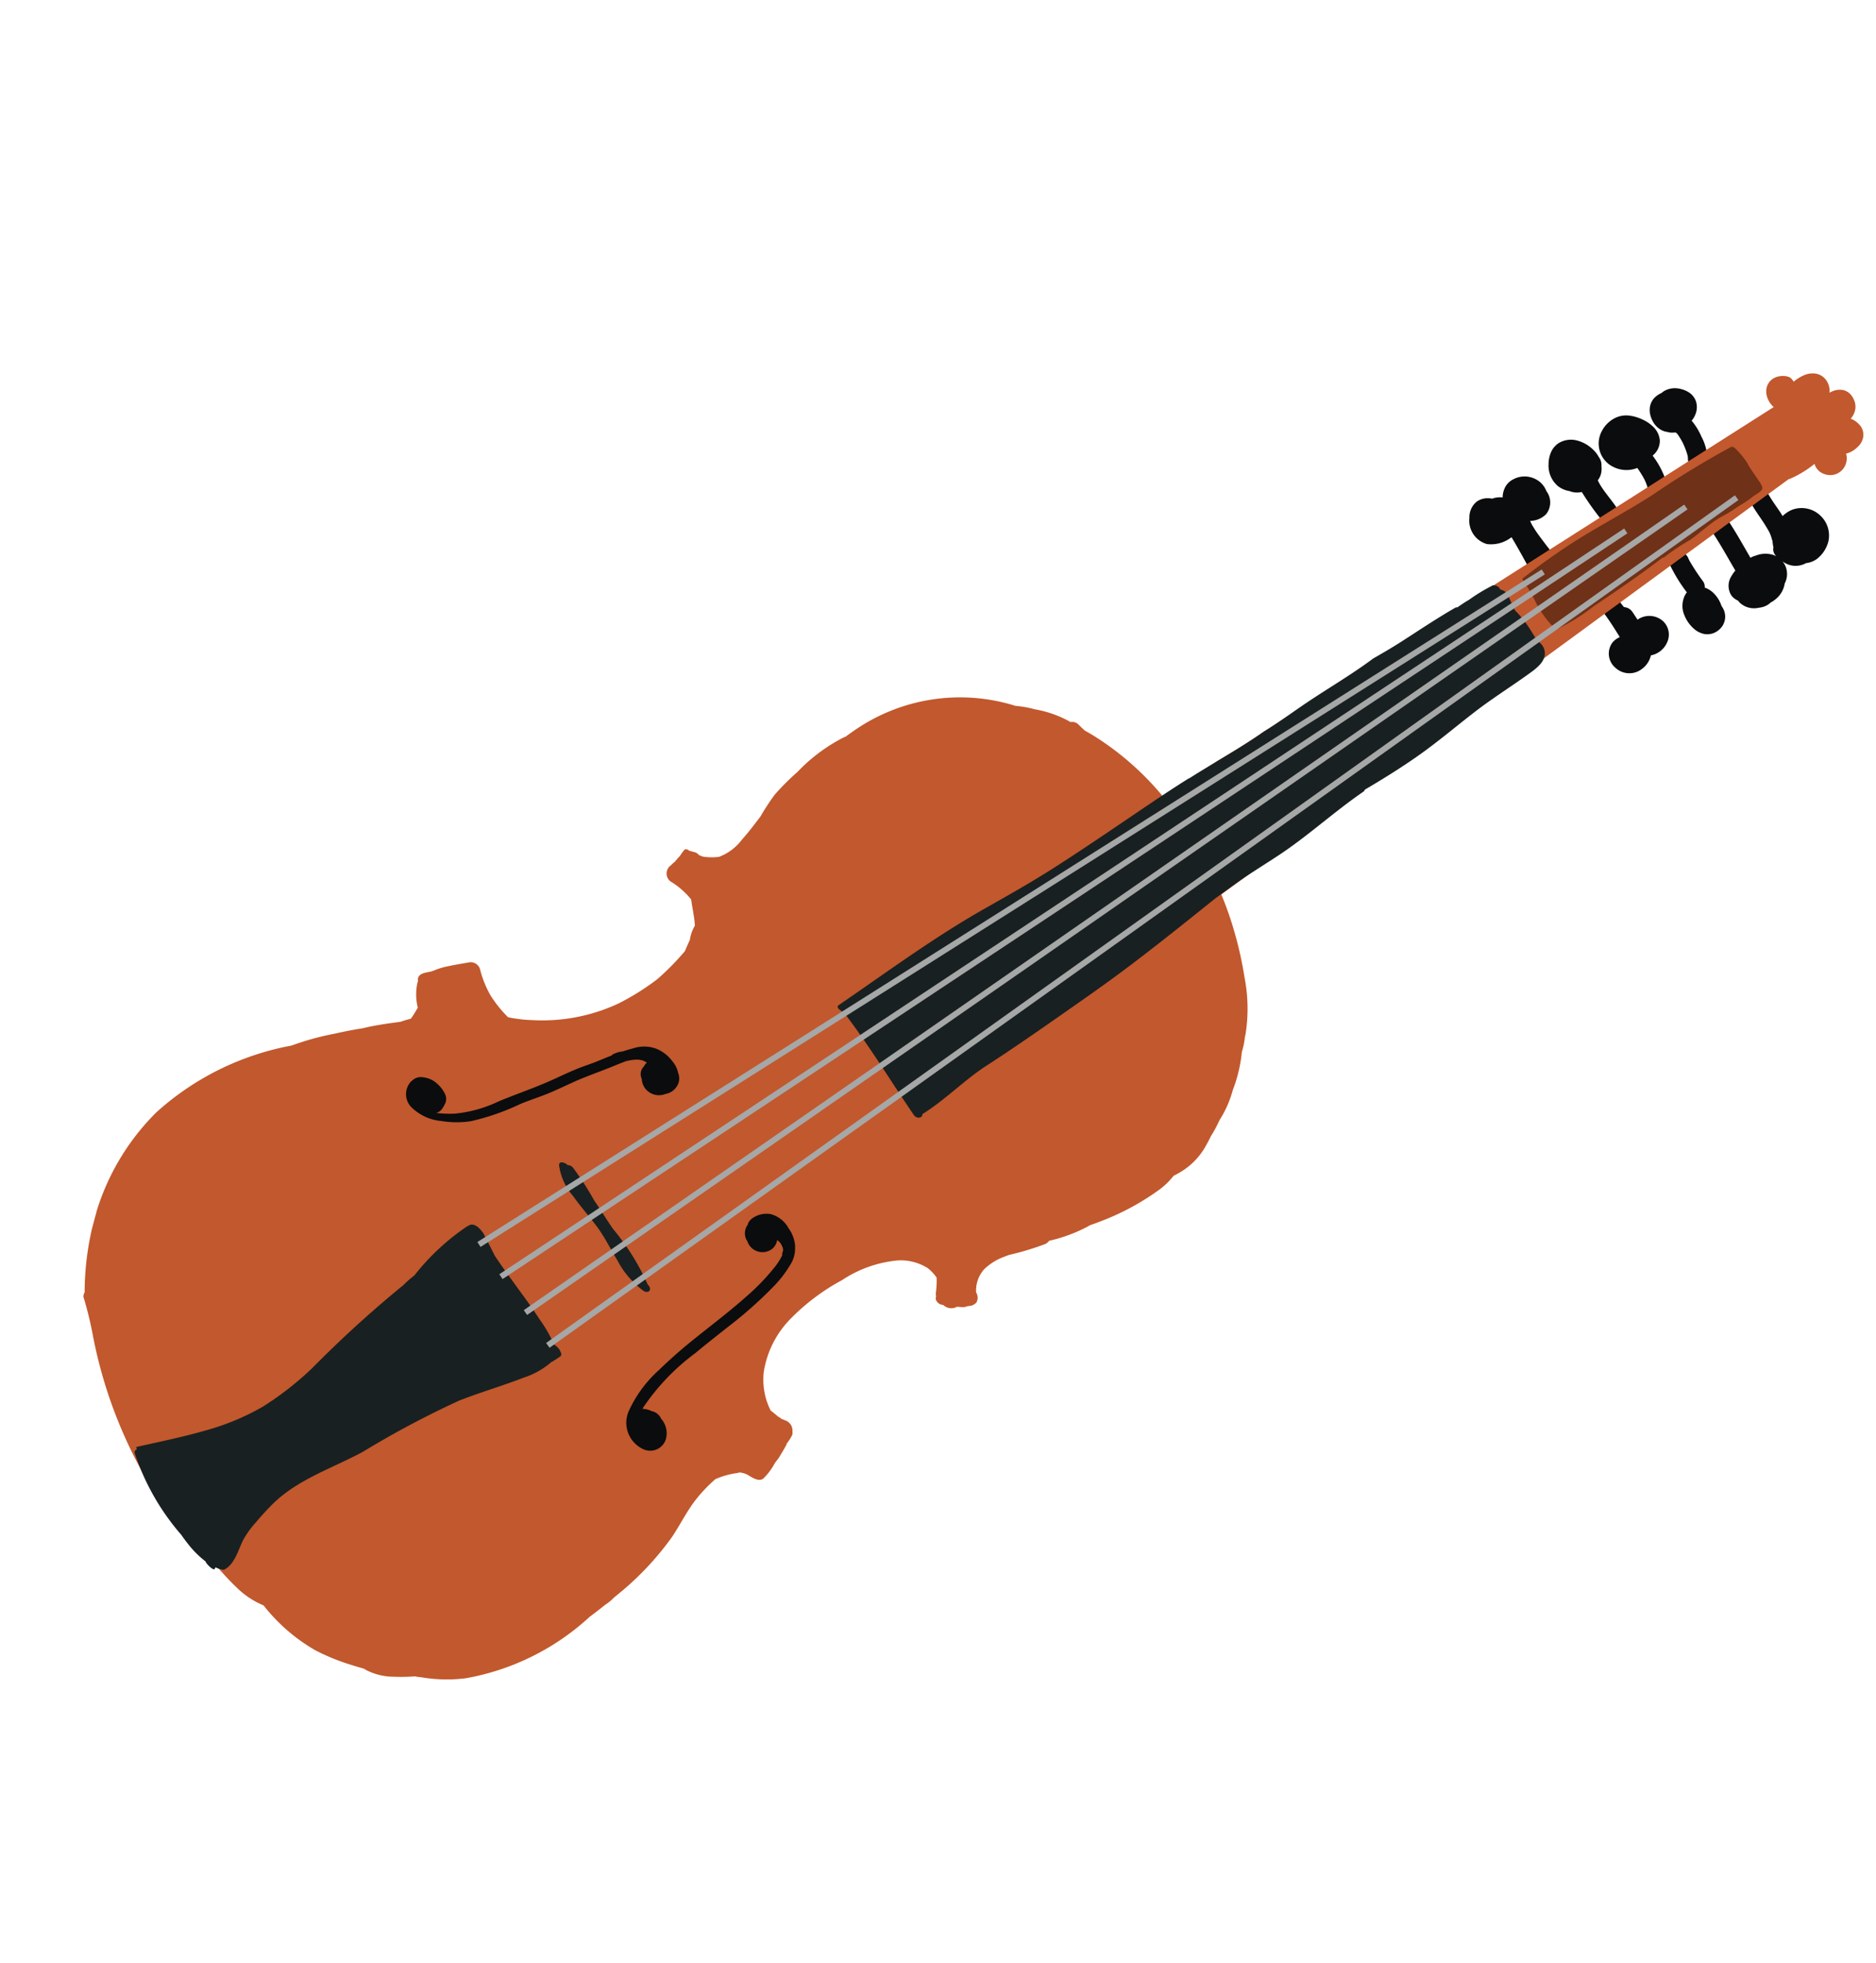 <svg xmlns="http://www.w3.org/2000/svg" xmlns:xlink="http://www.w3.org/1999/xlink" width="123.374" height="129.104" viewBox="0 0 123.374 129.104">
  <defs>
    <clipPath id="clip-path">
      <rect id="長方形_3192" data-name="長方形 3192" width="107.125" height="99.022" fill="none"/>
    </clipPath>
  </defs>
  <g id="グループ_6576" data-name="グループ 6576" transform="matrix(-0.259, 0.966, -0.966, -0.259, 123.374, 25.629)">
    <g id="グループ_6091" data-name="グループ 6091" transform="translate(0 0)" clip-path="url(#clip-path)">
      <path id="パス_11999" data-name="パス 11999" d="M3.531.219c-.268.314-.506.651-.766.972a5.872,5.872,0,0,1-.413.464c-.027.027-.066.055-.09.086l-.03.026c-.02.016-.042.029-.062.044a1.183,1.183,0,0,0-.644-.076,1.659,1.659,0,0,0-.321.088.891.891,0,0,0-.539.337,1.63,1.63,0,0,0-.241.281,2.456,2.456,0,0,0-.313.635A2.39,2.39,0,0,0,0,3.751,1.562,1.562,0,0,0,.474,4.927a1.373,1.373,0,0,0,.651.325,2.005,2.005,0,0,0,.862-.037,1.768,1.768,0,0,0,1.226-.952,1.614,1.614,0,0,0,.127-.827,1.355,1.355,0,0,0-.127-.758c-.008-.016-.019-.029-.027-.045A17.614,17.614,0,0,0,4.507,1.058.651.651,0,0,0,4.438.15a.654.654,0,0,0-.907.069" transform="translate(8.318 14.314)" fill="#0b0c0d"/>
      <path id="パス_12000" data-name="パス 12000" d="M4.139.118A1.021,1.021,0,0,0,3.775.007a1.116,1.116,0,0,0-.812.215,1.739,1.739,0,0,0-.241.235c-.013.008-.027.015-.04.024a2.1,2.1,0,0,0-.632.69,1.5,1.5,0,0,0-.2.658.616.616,0,0,0-.358.2A14.092,14.092,0,0,1,.4,3.258c-.04.033-.078.067-.119.1a.684.684,0,0,0-.274.418.656.656,0,0,0,.1.475A.653.653,0,0,0,1,4.424,10.181,10.181,0,0,0,2.454,2.885a1.331,1.331,0,0,0,.5.1,1.6,1.6,0,0,0,.468-.06A1.478,1.478,0,0,0,3.9,2.687a2.328,2.328,0,0,0,.771-.921,1.481,1.481,0,0,0,.134-.69,1.153,1.153,0,0,0-.354-.74A1.225,1.225,0,0,0,4.139.118" transform="translate(13.637 5.679)" fill="#0b0c0d"/>
      <path id="パス_12001" data-name="パス 12001" d="M7.009,2.627a1.9,1.9,0,0,0-.547-.411,1.66,1.66,0,0,0-.909-.159,1.339,1.339,0,0,0-.992.167,1.291,1.291,0,0,0-.373.353,1.38,1.38,0,0,0,.106-.414,1.4,1.4,0,0,0-.243-.933,1.669,1.669,0,0,0-.15-.183A1.456,1.456,0,0,0,3.426.411,2.129,2.129,0,0,0,2.166,0,1.786,1.786,0,0,0,.61,1.006,1.777,1.777,0,0,0,.753,2.845a1.958,1.958,0,0,0,.56.493c-.067.07-.133.141-.2.212C.8,3.908.5,4.288.155,4.627a.646.646,0,0,0,.069.907.66.66,0,0,0,.907-.069c.331-.328.621-.7.932-1.043.154-.173.316-.337.482-.5l.038-.033c.042-.035.085-.068.129-.1a2.419,2.419,0,0,1,.278-.178.461.461,0,0,0,.078-.057,1.967,1.967,0,0,0,.373-.16c.057-.009.115-.02.176-.035a.636.636,0,0,0,.357-.309,1.293,1.293,0,0,0-.035.228,1.735,1.735,0,0,0,.348,1.1,1.18,1.18,0,0,0,.224.291C3.817,5.371,3.1,6.055,2.457,6.8a.644.644,0,0,0,.976.839c.674-.781,1.422-1.491,2.143-2.225A2.864,2.864,0,0,0,6,5.567a1.176,1.176,0,0,0,1.234-.335,1.061,1.061,0,0,0,.207-.5c.033-.047.067-.092.1-.141a1.378,1.378,0,0,0,0-1.3,1.741,1.741,0,0,0-.092-.2,1.242,1.242,0,0,0-.432-.461" transform="translate(8.304 0.441)" fill="#0b0c0d"/>
      <path id="パス_12002" data-name="パス 12002" d="M.008.062,0,.076H0C0,.09.006.074.043,0L.031.02C.023.034.015.048.008.062" transform="translate(6.142 11.88)" fill="#0b0c0d"/>
      <path id="パス_12003" data-name="パス 12003" d="M4.1.009A3.278,3.278,0,0,0,2.672.8a4.189,4.189,0,0,0-.842.889,1.463,1.463,0,0,0-.412-.123,1.248,1.248,0,0,0-.928.205,1.173,1.173,0,0,0-.366.455A1.653,1.653,0,0,0,0,2.865a1.608,1.608,0,0,0,.082.545,1.39,1.39,0,0,0,.341.538.926.926,0,0,0,.157.122,1.538,1.538,0,0,0,.436.375,1.15,1.15,0,0,0,.588.132,1.311,1.311,0,0,0,.624-.2A1.067,1.067,0,0,0,2.4,4.26a2.021,2.021,0,0,0,.253-.239,1.427,1.427,0,0,0,.284-.557,1.066,1.066,0,0,0,.021-.425.821.821,0,0,0-.008-.178,1.471,1.471,0,0,0-.1-.346.05.05,0,0,0,0-.007v0l.017-.041h0l0-.007,0-.007c.006-.011.013-.026.023-.042s.021-.037.03-.055l-.018.035.015-.021c.03-.04.063-.08.1-.119.074-.086.151-.167.232-.246.04-.039.08-.076.12-.114l.044-.038a5.043,5.043,0,0,1,.575-.424c.045-.028.09-.055.137-.081l.018-.01c.03-.013.059-.027.09-.038.061-.023.225-.056-.032,0a.7.7,0,0,0,.439-.222A.653.653,0,0,0,4.795.6C4.758.292,4.457-.062,4.1.009" transform="translate(3.278 9.492)" fill="#0b0c0d"/>
      <path id="パス_12004" data-name="パス 12004" d="M3.557.1A5.718,5.718,0,0,0,2.173,1.386.684.684,0,0,0,2.1,1.336a1.229,1.229,0,0,0-1.033-.144,1.405,1.405,0,0,0-.752.679,2.388,2.388,0,0,0-.264.786,2.767,2.767,0,0,0-.028.832,1.658,1.658,0,0,0,.367.88,1.955,1.955,0,0,0,1.093.658,1.714,1.714,0,0,0,1.968-.981,1.938,1.938,0,0,0-.233-1.9l.013-.017a7.517,7.517,0,0,1,.532-.571l.06-.057,0,0c.04-.033.079-.066.12-.1a3.379,3.379,0,0,1,.33-.229A.649.649,0,0,0,4.45.279.658.658,0,0,0,3.557.1" transform="translate(5.817 11.681)" fill="#0b0c0d"/>
      <path id="パス_12005" data-name="パス 12005" d="M5.353.221A.615.615,0,0,0,5.287.152.654.654,0,0,0,4.38.221a3.593,3.593,0,0,0-.295.363c-.254.322-.5.652-.768.962-.1.11-.2.217-.3.32-.009.009-.084.079-.1.094q-.071.061-.146.118h0a1.505,1.505,0,0,0-.7-.9,1.235,1.235,0,0,0-1.468.375,1.469,1.469,0,0,0-.571.868,1.571,1.571,0,0,0,.4,1.452,1.2,1.2,0,0,0,.673.375,1.5,1.5,0,0,0,.645-.023,1.537,1.537,0,0,0,.261.654c0,.011,0,.022,0,.033a1.276,1.276,0,0,0,.43.875,1.315,1.315,0,0,0,1.173.2A1.6,1.6,0,0,0,4.979,4.426a2.186,2.186,0,0,0-.855-1.443c.563-.586,1.153-1.145,1.74-1.707A.648.648,0,0,0,5.8.37.6.6,0,0,0,5.353.221" transform="translate(11.451 17.654)" fill="#0b0c0d"/>
      <path id="パス_12006" data-name="パス 12006" d="M2.936.822a1.46,1.46,0,0,0-1.059-.8A1.213,1.213,0,0,0,.568.612a1.347,1.347,0,0,0,.14,1.475,1.183,1.183,0,0,0,.112.125l.011.012c.017.017.038.03.056.045l.01.009C.8,2.388.7,2.5.6,2.612a2.04,2.04,0,0,0-.138.161.725.725,0,0,0-.133.584c-.06.082-.121.164-.182.245a.655.655,0,0,0,.069.907.653.653,0,0,0,.908-.069c.37-.465.776-.9,1.183-1.33a1.313,1.313,0,0,0,.457.368,1.218,1.218,0,0,0,1.563-.611,1.342,1.342,0,0,0-.35-1.685A1.545,1.545,0,0,0,2.936.822" transform="translate(17.771 8.95)" fill="#0b0c0d"/>
      <path id="パス_12007" data-name="パス 12007" d="M99.947,60.87c-.041-.029-.083-.055-.124-.084q-.487-.388-.99-.754a4.2,4.2,0,0,0-.428-.331.957.957,0,0,0-.142-.077l-.2-.14a19.377,19.377,0,0,0-4.672-2.545c-.947-.324-1.929-.508-2.851-.908a9.863,9.863,0,0,1-1.578-.868,5.361,5.361,0,0,1-.773-1.308.2.2,0,0,0-.057-.077,1.351,1.351,0,0,1,.02-.648c.084-.3.249-.763-.042-1a4.046,4.046,0,0,0-1.14-.46c-.051-.02-.1-.035-.155-.054a2.283,2.283,0,0,0-.521-.183c-.2-.063-.407-.119-.613-.171l-.01,0h0l-.07-.02a.194.194,0,0,0-.106,0,2.978,2.978,0,0,0-.618-.2.287.287,0,0,0-.217.029.72.72,0,0,0-.626.721.993.993,0,0,0-.03.2s0,.009,0,.013a.563.563,0,0,1-.027.061.407.407,0,0,0-.052.169c-.094.192-.183.386-.263.584a4.5,4.5,0,0,1-2.37,1.1,6.39,6.39,0,0,1-3.879-.848A14.078,14.078,0,0,1,74.156,50.5a7.925,7.925,0,0,1-2.2-3.212,3.336,3.336,0,0,1-.006-2.045,2.99,2.99,0,0,1,.441-.7,5.8,5.8,0,0,1,.961-.209.724.724,0,0,0,.253-.083.281.281,0,0,0,.22-.055.515.515,0,0,0,.2-.466c0-.023-.007-.048-.01-.072a.766.766,0,0,0-.12-.909c-.02-.123-.043-.245-.074-.366a.728.728,0,0,0-.149-.3c-.011-.031-.019-.062-.032-.093a.694.694,0,0,0-.347-.4.653.653,0,0,0-.639.2c-.013,0-.026,0-.039.007a2.11,2.11,0,0,1-1.564-.131,3.787,3.787,0,0,1-1.135-1.062c-.069-.091-.135-.184-.2-.278a18.666,18.666,0,0,0-1.278-2.072.638.638,0,0,0-.3-.229,10.251,10.251,0,0,0-1.542-2.188c-.053-.055-.107-.109-.161-.164-.1-.159-.21-.315-.325-.467a16.458,16.458,0,0,0-3.181-3.378,4.877,4.877,0,0,0-1.034-.6c-.084-.091-.167-.184-.255-.271a4.6,4.6,0,0,0-1.971-1.206c-.313-.092-.634-.163-.956-.225-.2-.065-.413-.123-.628-.17-.17-.037-.342-.067-.513-.1a7.133,7.133,0,0,0-2.139-.331A9.446,9.446,0,0,0,52.859,29a4.749,4.749,0,0,0-.986.059c-.083,0-.167.006-.251.013a10.762,10.762,0,0,0-3.564,1.038,24.551,24.551,0,0,0-3.451,1.88c-.478.314-.947.649-1.409,1l.007-.008L7.182,4.036c-.037-.054-.073-.109-.114-.16A6.924,6.924,0,0,0,5.757,2.64c.019-.011.039-.02.056-.032A1.067,1.067,0,0,0,6,2.441.394.394,0,0,0,6.03,2.4a1.447,1.447,0,0,0,.114-.18,1.156,1.156,0,0,0,.037-.837A1.032,1.032,0,0,0,5.842.893a1.09,1.09,0,0,0-.527-.23A1.245,1.245,0,0,0,5.034.655,1.9,1.9,0,0,0,4.82.7a.484.484,0,0,0-.06.018,1.217,1.217,0,0,0-.192.094A1.552,1.552,0,0,0,4.307.462,1.923,1.923,0,0,0,3.944.189,1.119,1.119,0,0,0,3.237.006.983.983,0,0,0,2.56.378a1.53,1.53,0,0,0-.276.643c-.006.031-.006.063-.01.095-.025-.013-.05-.028-.076-.038a1.344,1.344,0,0,0-.491-.1,1.08,1.08,0,0,0-.69.251,1.179,1.179,0,0,0-.345.414.975.975,0,0,0-.088.482,1.243,1.243,0,0,0,.384.752L.985,2.9a1.18,1.18,0,0,0-.539.234A1.085,1.085,0,0,0,0,4.069a1.4,1.4,0,0,0,.3.742,2.569,2.569,0,0,0,.6.556.425.425,0,0,0-.077.074l-.047.072a.481.481,0,0,0-.1.231,1.032,1.032,0,0,0,.039.4.828.828,0,0,0,.056.171,1.128,1.128,0,0,0,.152.27,1.452,1.452,0,0,0,.153.166,1.319,1.319,0,0,0,.193.127.3.3,0,0,0,.051.023,1.113,1.113,0,0,0,.213.065.894.894,0,0,0,.279.007A1.062,1.062,0,0,0,2.108,6.9a1.441,1.441,0,0,0,.272-.15,2.038,2.038,0,0,0,.249-.225,1.639,1.639,0,0,0,.187-.265A.6.6,0,0,0,2.844,6.2L31.316,32.312q.41.355.8.728c.921.767,1.788,1.6,2.653,2.441L37.952,38.4a18.869,18.869,0,0,0-2.66,5.424c-.062.21-.117.423-.173.636-.094.173-.188.346-.285.517a.575.575,0,0,0-.009.515,7.262,7.262,0,0,0-.2,2.493,6.556,6.556,0,0,0,.11,1.281,12.194,12.194,0,0,0,4.384,9.887c.145.125.295.246.445.364.056.067.109.135.165.2A11.34,11.34,0,0,0,42.658,62a15.816,15.816,0,0,0,1.81,1.046,15.166,15.166,0,0,0,1.654.543c.452.189.909.371,1.354.576l.022.017.008,0c.142.066.284.133.422.2a3.381,3.381,0,0,1,1.438,1.136,3.5,3.5,0,0,1,.269,1.089.6.6,0,0,0-.023.138c0,.016,0,.033,0,.049,0-.067,0-.01,0,.007l0,.015a.589.589,0,0,0-.114.456.775.775,0,0,0,0,.217c-.045.115-.094.292.012.353a2.547,2.547,0,0,0,.466.18,3.49,3.49,0,0,0,.436.214,2.422,2.422,0,0,0,.315.2.652.652,0,0,0,1.066-.351l.023-.08.031-.09c.033-.088.067-.176.1-.263q.119-.279.266-.545a4.923,4.923,0,0,1,.339-.534l.02-.008c.406-.173.8-.369,1.209-.538.121-.05.246-.094.371-.138a2.581,2.581,0,0,0,.994.077q.4.07.8.126a16.958,16.958,0,0,1,2.246,1.272A16.321,16.321,0,0,1,60.4,69.417a11.827,11.827,0,0,1,2.507,5.121,9.631,9.631,0,0,1,.217,1.278c.012.119.021.254.027.381a8.014,8.014,0,0,1-1.112,1.511,7.029,7.029,0,0,1-1.482,1.1.645.645,0,0,0-.249.744c.21.453.411.909.642,1.351a4.321,4.321,0,0,0,.492.787.084.084,0,0,0,.013.024c.208.243.284.706.6.839a.356.356,0,0,0,.211.017.044.044,0,0,0,.033,0c.011,0,.022-.01.033-.015a.607.607,0,0,0,.063-.026.7.7,0,0,0,.159.008,3.615,3.615,0,0,0,1.53-.446c.277.076.551.153.817.254.118.209.239.413.374.608.169.4.338.815.514,1.2.162.352.335.72.534,1.074.257.589.544,1.162.844,1.738a17.918,17.918,0,0,0,1.472,2.5,18.167,18.167,0,0,0,6.539,7.447,15.63,15.63,0,0,0,8.721,2.1,18.777,18.777,0,0,0,3.932-.607.6.6,0,0,0,.31,0,23.675,23.675,0,0,1,2.212-1.219A30.313,30.313,0,0,0,99.7,90.2a20.962,20.962,0,0,0,2.972-4.421l.06-.082a18.2,18.2,0,0,0,1.289-2.021,5.52,5.52,0,0,0,.653-1.969,11.759,11.759,0,0,0,1.965-4.038,13.772,13.772,0,0,0,.318-2.486c.017-.3.023-.61.025-.916.022-.077.043-.154.061-.232A3.977,3.977,0,0,0,107,72.277a12.4,12.4,0,0,0-.4-1.4,1.935,1.935,0,0,0-.043-.364,10.045,10.045,0,0,0-.7-2.888,16.188,16.188,0,0,0-5.914-6.76" transform="translate(0 0)" fill="#c2582d"/>
      <path id="パス_12008" data-name="パス 12008" d="M16.074,5.031a1.445,1.445,0,0,0-1.212.648.868.868,0,0,0-.322.611.608.608,0,0,0,.005.106,1.334,1.334,0,0,0,.011.632L14.429,7A14.623,14.623,0,0,1,10.144,4.65c-.842-.6-1.462-1.065-2.259-1.658A27.543,27.543,0,0,0,4.564.8a7.551,7.551,0,0,0-1.7-.708A1.929,1.929,0,0,0,1.68.1a.063.063,0,0,0-.037,0A2.251,2.251,0,0,0,.612.81,1.917,1.917,0,0,0,0,2.212a1.616,1.616,0,0,0,.434.952,1.077,1.077,0,0,0,.4.285.558.558,0,0,0,.231.033.954.954,0,0,0,.954-.15,1.01,1.01,0,0,0,.1-.107,1.188,1.188,0,0,0,.167-.131,1.049,1.049,0,0,0-.061-1.541.914.914,0,0,0-.671-.2l0-.026,0,.008c0,.006,0,.012,0,.018h0V1.341l0-.011c0-.007,0-.013,0-.019h0v.012c0-.011.007-.023.01-.034l.007-.017c.009-.019.019-.037.029-.056-.026.051.021-.038.041-.067l.039-.055.018-.023.008-.01.046-.05C1.79.98,1.821.955,1.848.927c-.08.082.01-.007.038-.027s.08-.064.094-.06L1.955.854l.021-.01.048-.02C2.043.817,2.1.787,2.121.8,2.081.8,2.073.8,2.1.8l.028,0,.041,0c.018,0,.036,0,.054,0h.009A.219.219,0,0,0,2.4.769a4.068,4.068,0,0,1,.839.254A14.433,14.433,0,0,1,5.709,2.389C6.886,3.163,8,4.034,9.135,4.862a31.822,31.822,0,0,0,2.673,1.786,8.163,8.163,0,0,0,3.022,1.2A1.909,1.909,0,0,0,17.1,6.3a1.079,1.079,0,0,0-1.025-1.271" transform="translate(71.184 53.957)" fill="#0b0c0d"/>
      <path id="パス_12009" data-name="パス 12009" d="M2.145.08A.946.946,0,0,0,1.184.2a1.645,1.645,0,0,0-.6.51A2.513,2.513,0,0,0,.025,1.978,2.3,2.3,0,0,0,.4,3.483c.114.205.238.4.368.6a1.735,1.735,0,0,0,.378.6.2.2,0,0,0,.07.038c.207.28.419.556.628.833.24.317.454.65.688.971.4.546.843,1.056,1.27,1.58.789.967,1.486,2.012,2.245,3a8.582,8.582,0,0,1,1.529,2.577,7.162,7.162,0,0,1,.269,1.182c-.008-.011-.02-.019-.029-.029A.518.518,0,0,0,7.7,14.7a.767.767,0,0,0-.311-.156,2.1,2.1,0,0,0-.347-.08.755.755,0,0,0-.576.207,2.151,2.151,0,0,0-.491.648,1.582,1.582,0,0,0-.17.957v0a.582.582,0,0,0,.01.1.865.865,0,0,0,.1.291.823.823,0,0,0,.283.288.68.68,0,0,0,.09.063,1.218,1.218,0,0,0,1.622-.466,3.205,3.205,0,0,0,.365-2.132,6.171,6.171,0,0,0-.5-1.9,15.727,15.727,0,0,0-1.934-2.84c-.373-.486-.705-1-1.068-1.49C4.381,7.672,3.948,7.171,3.53,6.66,2.955,5.957,2.452,5.2,1.9,4.476c-.2-.263-.4-.529-.593-.8l-.058-.121c-.051-.105-.1-.211-.14-.321-.022-.059-.042-.118-.059-.178-.009-.03-.017-.06-.024-.09.01.044-.009-.047-.008-.046C1.011,2.857,1.007,2.8,1,2.735a.085.085,0,0,0,0-.016v0c0-.03,0-.06.006-.091,0-.007.007-.047.009-.063l.007-.034c.012-.059.025-.117.04-.176a.77.77,0,0,0,.292.125l0,0a.726.726,0,0,0,.488.09A.787.787,0,0,0,2.192,2.4a1.083,1.083,0,0,0,.715-.7A1.135,1.135,0,0,0,2.739.642,1.083,1.083,0,0,0,2.145.08" transform="translate(62.605 64.249)" fill="#0b0c0d"/>
      <path id="パス_12010" data-name="パス 12010" d="M11.454,5.764c-.914-1.231-1.706-2.547-2.612-3.783A5.194,5.194,0,0,0,7.408.517,5.818,5.818,0,0,0,6.9.05c-.122-.1-.239-.037-.327.071-.091.013-.289.307-.337.516A8.665,8.665,0,0,0,4.9,1.957C3.783,3.2,2.794,4.547,1.7,5.8c-.036.041-.073.081-.11.123-.41.364-.819.729-1.224,1.1a.3.3,0,0,0-.051.07c-.232.278-.5.755-.137,1.03l0,0a.147.147,0,0,0,.027.043,15.262,15.262,0,0,0,4.023,2.518,6.564,6.564,0,0,0,.778.52,75.922,75.922,0,0,0,6.847,4.39,20.529,20.529,0,0,1,3.292,2.483,16.084,16.084,0,0,1,2.515,3.284c.789,1.307,1.466,2.676,2.179,4.026.024.046.065.026.1,0s.043-.03.065-.043a.189.189,0,0,0,.285.064,15.683,15.683,0,0,0,4.387-4.347c.157-.184.307-.372.447-.562a6.461,6.461,0,0,0,.825-1.429l.013-.007c.107-.044.471-.663.3-.7-.037-.007-.073-.011-.11-.017.015-.094.029-.188.036-.283a.43.43,0,0,0-.007-.109.271.271,0,0,0-.05-.224c-.521-.554-1.455-.535-2.149-.67a6.141,6.141,0,0,1-1.379-.519c-.5-.233-.993-.488-1.469-.767-1.98-1.164-3.27-3.171-4.816-4.811a61.458,61.458,0,0,1-4.866-5.211" transform="translate(76.923 67.067)" fill="#192021"/>
      <path id="パス_12011" data-name="パス 12011" d="M6.624,0c-.134-.013-.242.1-.309.223A15.438,15.438,0,0,0,3.367,3.38c-.483.569-1,1.106-1.482,1.677a18.989,18.989,0,0,0-1.72,1.9.434.434,0,0,0-.076.39c-.113.161-.17.635.151.545A3.873,3.873,0,0,0,1.954,6.481C2.5,5.827,2.964,5.114,3.49,4.446S4.687,3.2,5.278,2.578A5.9,5.9,0,0,0,6.787.379C6.83.238,6.8.019,6.624,0" transform="translate(71.443 62.545)" fill="#192021"/>
      <path id="パス_12012" data-name="パス 12012" d="M43.337,31.726c-1.292-1.214-2.867-2.072-4.181-3.259-1.407-1.271-2.848-2.493-4.3-3.713-1.487-1.25-2.968-2.5-4.5-3.693-1.49-1.159-3.005-2.286-4.526-3.4l-1.146-.842c-.513-.408-1.024-.819-1.527-1.239-.828-.691-1.6-1.437-2.412-2.149-.781-.687-1.611-1.315-2.445-1.936-1-.745-2.008-1.481-2.957-2.292a.209.209,0,0,0-.149-.054c-.989-.974-2-1.921-3.065-2.811C10.9,5.31,9.585,4.411,8.319,3.439c-1.195-.917-2.3-1.952-3.47-2.894C4.414.2,3.823-.2,3.258.119a.9.9,0,0,0-.437.589c-.223.244-.458.479-.677.723a6.839,6.839,0,0,0-.9,1.233c-.282.246-.567.49-.872.708a.771.771,0,0,0-.2.566C.148,3.966.124,3.991.1,4.02a.482.482,0,0,0-.083.421.251.251,0,0,0,.012.032v0a.228.228,0,0,0,.083.106h0A11.341,11.341,0,0,0,1.357,5.761c.213.214.441.413.675.607a.226.226,0,0,0,.058.125c.965.972,2,1.873,3.011,2.792.557.505,1.089,1.03,1.614,1.561,1.406,1.108,2.672,2.374,4.03,3.551.809.7,1.685,1.4,2.485,2.156.942.787,1.827,1.646,2.713,2.5l.01.008.106.1c.45.435.9.868,1.359,1.289a.4.4,0,0,1,.069.084c1.38,1.281,2.817,2.5,4.237,3.734,1.31,1.136,2.618,2.274,3.894,3.448,1.238,1.14,2.41,2.337,3.59,3.536,2.574,2.618,5.439,4.923,8.229,7.3.116.1.33.281.394.335.257.221.336-.4.475-.57,1.634-2.109,3.482-4.038,5.221-6.059.225-.261.057-.614-.189-.543" transform="translate(18.918 16.51)" fill="#192021"/>
      <path id="パス_12013" data-name="パス 12013" d="M8.167,5.057A15.1,15.1,0,0,1,6.642,3.718c-.569-.48-1.213-.865-1.766-1.366-.257-.232-.481-.5-.736-.732-.193-.177-.4-.338-.588-.524A6.228,6.228,0,0,0,2.833.477C2.654.358,2.37,0,2.15,0,2,0,1.761.294,1.686.382l-.575.669c-.092.1-.187.205-.285.3,0,0,0-.015,0-.012a5.173,5.173,0,0,0-.8,1.12c-.031.092-.043.18,0,.229A58.827,58.827,0,0,0,4.487,6.925c1.575,1.44,3,3.026,4.6,4.444q1.369,1.216,2.836,2.314c.062.047.167-.087.194-.119a10.493,10.493,0,0,1,1.2-1.192c.313-.277,1.4-1.472,1.19-1.791a12.948,12.948,0,0,0-2-1.865C11.107,7.5,9.7,6.283,8.233,5.163a.157.157,0,0,0-.066-.106" transform="translate(6.072 5.537)" fill="#6f3117"/>
      <rect id="長方形_3190" data-name="長方形 3190" width="0.383" height="82.788" transform="translate(17.111 18.17) rotate(-47.298)" fill="#a6a7a7"/>
      <path id="パス_12014" data-name="パス 12014" d="M66.774,58.743l-.253.288L0,.288.253,0Z" transform="translate(13.104 13.344)" fill="#a6a7a7"/>
      <rect id="長方形_3191" data-name="長方形 3191" width="0.384" height="92.891" transform="translate(10.562 10.226) rotate(-49.779)" fill="#a6a7a7"/>
      <path id="パス_12015" data-name="パス 12015" d="M74.332,61.072l-.244.3L0,.3.244,0Z" transform="translate(9.107 6.86)" fill="#a6a7a7"/>
    </g>
  </g>
</svg>
